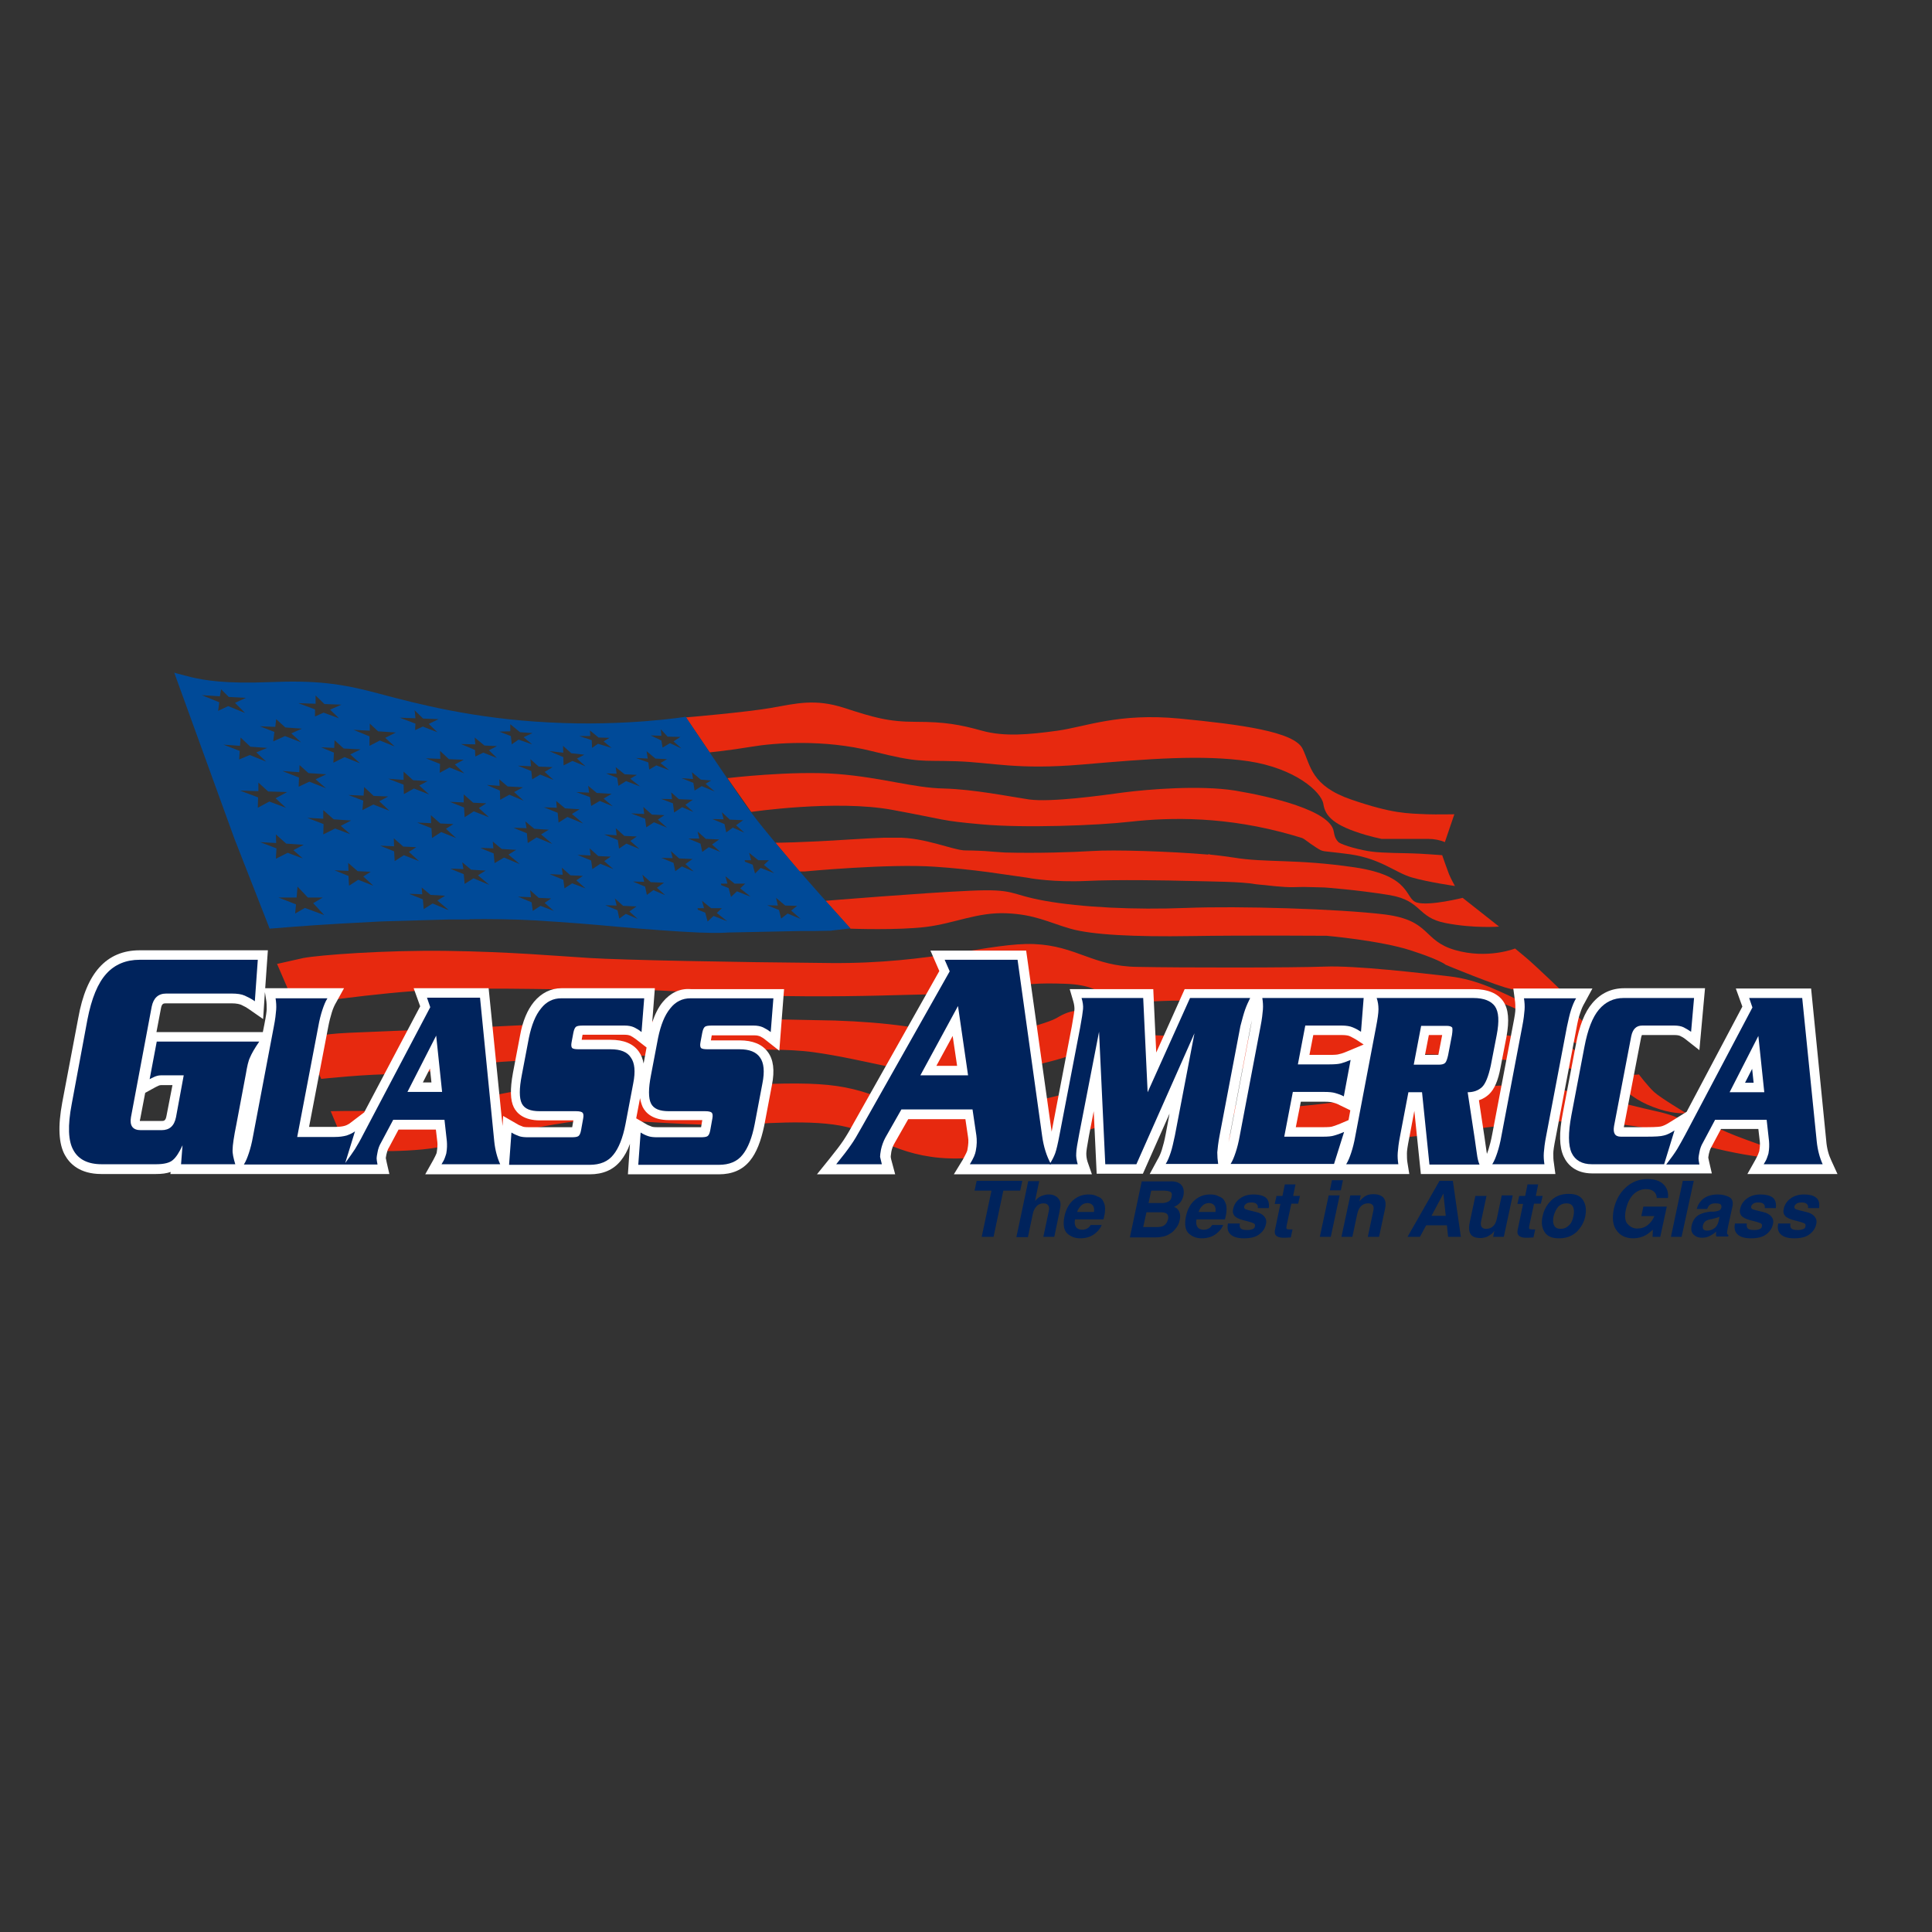 <?xml version="1.0" encoding="utf-8"?>
<!-- Generator: Adobe Illustrator 19.2.1, SVG Export Plug-In . SVG Version: 6.00 Build 0)  -->
<svg version="1.1" id="layer" xmlns="http://www.w3.org/2000/svg" xmlns:xlink="http://www.w3.org/1999/xlink" x="0px" y="0px"
	 viewBox="0 0 652 652" style="enable-background:new 0 0 652 652;" xml:space="preserve">
<rect x="0" y="0" width="652" height="652" fill="#333333" stroke="none"/>
<style type="text/css">
	.st0{fill:#E7290F;}
	.st1{fill:#004A98;}
	.st2{fill:#FFFFFF;}
	.st3{fill:#00235C;}
</style>
<g>
	<path class="st0" d="M589.5,384.7c-5.8-2.1-8.4-3.4-8.4-3.4s-7.1,0-9.5-1.1c-2.4-1.1-3.7-3.2-12.7-5.2c-9-1.9-33.1-8.8-46.5-8.8
		c-13.3,0-36.1,2.6-49.1,4.1c-12.9,1.5-44.7,7.3-54,0c-9.3-7.3-7.5-9-16.6-8c-9,1.1-22.4,4.3-30.5,6.2c-8.2,1.9-38.5,10.5-57.2,5.2
		c-18.1-7.7-23.7-9-55.5-7.5c-24.9,0-29.7-0.2-41.1-0.4c-11.4-0.2-25.4,0.6-38.5,3.2c-13.1,2.6-31.2,6.2-41.1,6
		c-9.9-0.2-17.2,0-17.2,0l5.4,12.9c0,0,11.6,1.3,25.6,0c14-1.3,48-11,62.6-10.1c14.6,0.9,36.3,2.4,46,1.7c9.7-0.6,29.3-2,38.7,2.2
		c9.5,4.2,20.2,11.3,41.1,8.7c20.9-2.6,51.2-15.7,66.5-15.5c15.3,0.2,32.9,1.9,20.9,6.7c-12,4.7-18.1,7.1,0.6,7.1
		c18.7,0,46-4,62.8-5.7c16.8-1.8,39.2-6.3,62.2-3.9c23,2.4,21.3,5.6,38.5,9.3c17.2,3.7,24.7,2.7,24.7,2.7S595.3,386.8,589.5,384.7"
		/>
	<path class="st0" d="M487.6,284.2l3.2-9.4c0,0-6.3,0.1-9,0c-7.1-0.3-11.8-0.2-25.6-4.9c-13.8-4.7-13.8-11.4-16.6-17.2
		c-2.8-5.8-20.9-8.2-41.5-10.2c-20.7-2-31.8,2.8-41.3,4.1c-9.5,1.3-17.8,2.1-25.4,0c-7.5-2.1-12.7-3-22.2-3
		c-9.5,0-14.4-1.5-24.3-4.7c-9.9-3.2-16.1-1.5-24.7,0c-8.6,1.5-28.7,3.2-28.7,3.2l8,11.8c0,0,6.3-0.6,14.1-1.9
		c7.7-1.3,24.3-2.6,40.7,1.5c16.3,4.1,16.1,3,28.4,3.4c12.3,0.4,20.4,3,42.6,1.1c22.2-1.9,40.4-3.4,56.1-1.1
		c15.7,2.4,24.5,10.3,25.2,14.4c0.6,4.1,3.4,7.3,14.4,10.5c1.7,0.5,3.4,0.9,5.2,1.3h15.7C484,283.1,486,283.5,487.6,284.2"/>
	<path class="st0" d="M558.3,368.6c-2.1-1.9-5.2-6-5.2-6s-11.6,1.5-18.1-5c-6.5-6.5-8.4-5.8-21.1-7.5c-12.7-1.7-38.1-4.5-54.9-2.8
		c-16.8,1.7-21.7,3.7-41.9,3c-20.2-0.6-32.1-1.1-32.1-1.1s-3,0-5-2.5c-0.2-0.3-0.4-0.5-0.6-0.8c0,0-0.5-0.9-1.3-1.7
		c0,0-0.1-0.1-0.1-0.1h0c-0.5-0.5-1.1-1-1.9-1.2c-0.5-0.2-0.9-0.3-1.4-0.4l0.1-0.1c-0.9-0.3-2-0.4-3.3-0.5c0,0-0.1,0-0.1,0h-0.1
		c-0.2,0-0.4,0-0.7,0l0,0l-1.1,0c0,0-2.7-0.8-5.8-0.8c-3.1,0-6,1.8-7.2,2.5c-1,0.6-3.9,1.6-4.9,1.9c-3.5,1.1-6.9,2.2-10.4,2.7
		c-8.4,1.1-22.2,0-35.9-1.9c-7.1-1-14.9-1.6-23.6-1.9l-20-0.4c-2.3,0-4.7,0-7.2,0c-7.4,0-15.5,0-24.6,0.2c-1,0.2-2,0.3-3,0.3h-10.8
		c-12.7,0.3-27.2,0.8-44.4,1.7c-37.6,1.9-54.6,2.1-60.2,2.8c-5.6,0.6-9.3,1.5-9.3,1.5l6.2,13.6c0,0,15.7-1.7,25.8-1.6
		c10.1,0.1,19.6-3.1,35.7-4.2c16.1-1.1,43.9-1.9,50.1-2.1c6.2-0.2,37.4-3.5,54.6-1.1c17.2,2.4,31,7.2,45,7.5
		c14,0.3,29.7-2.5,41.1-6.2c11.4-3.7,21.7-2.8,21.7-2.8s6.5,0.4,7.7,2.8c1.3,2.4,3.2,3.2,9.7,3.9c6.5,0.6,34,0.4,47.8-0.9
		s19.1-4.5,39.4-3.4c20.2,1.1,34.2,3.4,40.4,4.3c6.2,0.9,13.6,1.3,18.5,5.6c4.9,4.3,8,6.4,14,8.4c6,1.9,9,1.3,9,1.3
		S560.4,370.5,558.3,368.6"/>
	<path class="st0" d="M493.6,303c0,0-11.1,2.8-15.4,1.6c-4.3-1.2-1.4-9-21.1-11.9c-19.7-2.9-30.1-1.5-40.8-3.3c-2.1-0.3-4.8-0.7-8-1
		c0,0,0-0.1,0-0.1c-0.2,0-0.4,0-0.6,0c0,0,0,0,0,0.1c-12.9-1.1-31.9-1.7-39.2-1.2c-6.4,0.4-18.5,0.8-29.4,0.5
		c-2.6-0.2-4.8-0.3-6.8-0.5c0,0-3.6-0.2-6.3-0.2c-4.1,0.1-13.9-4.5-23.5-4.3c-1.4,0-4,0-4,0c-3.1,0.1-6.8,0.3-11.7,0.6
		c-16.8,1.1-25.1,1.1-25.1,1.1l8.1,9.7h1.7c0,0,28.3-2.7,44-1.6c6.2,0.4,12.5,1.1,17.9,1.8l13.3,1.9c0.7,0.1,1.1,0.2,1.1,0.2
		s8.1,1.4,18.7,0.9c10.6-0.5,27.6-0.2,34.9,0c7.3,0.2,17.5,0.2,22.4,1.1c0.7,0.1,1.8,0.2,3.1,0.3c0,0,6.4,0.8,9.5,0.7
		c2.3-0.1,4.6-0.1,6.8,0l3.8,0.1c0,0,11.2,0.8,22.1,2.6c10.9,1.9,9,7.5,18.7,9.4c9.7,1.9,18.1,1.2,18.1,1.2L493.6,303z"/>
	<path class="st0" d="M489,295c-0.6-1.5-2.3-6.4-2.3-6.4s-8.1-0.6-10-0.6c-1.9-0.1-10.2-0.1-13.7-0.6c-3.5-0.4-9.9-2.1-11.3-3.2
		c-0.4-0.4-0.7-0.8-1-1.4c-0.3-0.7-0.5-1.5-0.6-2.2c-1.1-7.1-21.3-11.8-33.3-13.8c-12-1.9-29.5-0.4-37.4,0.6
		c-8,1.1-24.7,3.4-32.1,2.4c-7.3-1.1-18.5-3.4-28.8-3.7c-10.3-0.2-20.7-3.7-35.9-4.9c-15.3-1.2-37.1,1.4-37.1,1.4l8,11.4
		c0,0,28.6-4.2,47.6-0.7c19,3.5,15.8,3.6,30.2,4.9c14.3,1.3,38.8,0.4,50.2-0.9c13.5-1.5,32.5-1.9,54.9,4.6c1,0.3,2,0.6,3,0.9
		c1,0.4,1.8,1.3,4.6,3.1c3,1.9,1.3,1,11.6,2.4c10.4,1.5,15.3,6.2,20.8,7.8c5.5,1.6,14.6,2.9,14.6,2.9S489.6,296.5,489,295"/>
	<path class="st0" d="M93.5,325.3l6,13.9c0,0,27.5-4.3,47.8-5.2c20.3-0.9,45.2,0.2,62.4,0c17.2-0.1,26.8,1.6,47.6,2
		c20.8,0.5,36.2,0.1,50.3-0.3c14.1-0.4,19.8,0.3,28.8-1.7c9-2.1,14.6-2.3,23.1-2c8.5,0.3,11.4,2.5,15.1,4.8
		c3.7,2.3,17.2,0.7,24.2,0.9c7,0.3,19.4,0,39.6,0c20.2,0,29.8,1.4,29.8,1.4s12.4-0.4,21.9,0c9.5,0.4,17.8-0.2,17.8-0.2
		s6.7,2.5,13.3,6.7c6.6,4.2,7.1,5.6,12.8,7.1c5.7,1.5,7.9,0,7.9,0l-9.2-9.5c0,0-6.6,0.9-16.6-3.9c-10-4.8-17.4-8.7-26.9-9.8
		c-9.5-1.1-31.7-3.7-42-3.3c-10.3,0.4-48.4,0.4-63.4,0.1c-15-0.2-20.5-7.1-34.8-7.7c-14.3-0.6-34.6,6.7-68.6,6.4
		c-34-0.3-69.9-1-81.4-1.7c-11.5-0.7-26.8-2.1-48.1-2.4c-21.2-0.3-43.1,1.4-48.5,2.4C97.1,324.5,93.5,325.3,93.5,325.3"/>
	<path class="st0" d="M278.6,304l8.4,9.4c0,0,16,0.6,25.6-0.6c9.6-1.2,17.2-5,27-4.6c9.7,0.4,14.3,3.1,21.6,5.2
		c7.3,2.1,21.7,2.8,40.7,2.5c19-0.3,45.8-0.1,45.8-0.1s18.1,1.6,28.3,4.9c10.2,3.3,11.9,4.9,11.9,4.9s17.5,7.3,22.2,8.2
		c4.6,0.9,18.8,2.4,18.8,2.4s-10.4-10.1-14-13.1l-3.6-3c0,0-9.3,3.7-20.3,0.5c-11-3.2-8-10-23.7-12c-15.7-1.9-49.3-2.9-66.9-2.2
		c-17.6,0.7-35.5-0.2-47.8-2.4c-12.3-2.2-9.6-4.1-25.2-3.4C311.4,301.3,278.6,304,278.6,304"/>
</g>
<g>
	<path class="st1" d="M281,314l6-0.7l-3.5-3.9l0,0c-8-8.8-25.8-28.9-32.7-38.9c-9-13-19.4-28.6-19.4-28.6s-20.5,3.3-46.1,1.9
		c-25.7-1.3-44.6-6.3-57.7-9.8c-13-3.5-21.5-4.4-36.6-3.8c-15.1,0.6-21.8-0.6-26.6-1.7c-4.8-1.2-5.6-1.5-5.6-1.5L79.1,283l11.9,30.4
		c2.7-0.2,11.6-1,23.9-1.7l13-0.7c0.9,0,1.8-0.1,2.8-0.1l20.8-0.6c2.3,0,4.7,0,7,0l0-0.1c6.1-0.1,14.9,0,21.8,0.4
		c11.6,0.7,18.8,1.3,27.5,2.1c8.7,0.8,20.7,1.7,27.9,2c7.2,0.3,9.8,0,9.8,0l24.5-0.5c3.7,0,7.2,0,10.1-0.1h0
		C280.3,314.1,280.6,314.1,281,314L281,314z M246.3,276.6l4.5,0.2l-2.4,1.7l2.8,2.5l-3.9-1.7l-2.2,1.6l-0.6-2.8l-4.1-1.7l3.8,0.1
		l-0.6-2.4L246.3,276.6z M177.3,277.2l3,2.5c2.6,0.2,4.9,0.3,4.9,0.3l-2.6,1.6l3.8,3.2c0,0-2.5-1-5.3-2.2l-3,1.9l-0.3-3.3
		c-2.3-0.9-4.2-1.7-4.4-1.8c-0.3-0.1,1.8,0,4.3,0.1L177.3,277.2z M183.6,272.5c-0.3-0.1,1.8,0,4.3,0.1l-0.2-2.3l3,2.5
		c2.6,0.2,4.9,0.3,4.9,0.3l-2.6,1.6l3.8,3.2c0,0-2.5-1-5.3-2.2l-3,1.9l-0.3-3.3C185.7,273.3,183.8,272.5,183.6,272.5 M194.5,267.3
		l4.3,0.2l-0.3-2.3l2.9,2.4l5,0.3l-2.7,1.6l3.1,2.6l-4.4-1.8l-2.9,1.7l-0.4-3L194.5,267.3z M208.1,281.9l-0.3-2.4l2.9,2.6l4.2,0.2
		l-2.2,1.5l3.1,2.7l-4.4-1.8l-2.5,1.7l-0.4-2.9l-4.6-1.9L208.1,281.9z M213,274.5l4.4,0.2l-0.3-2.4l2.9,2.6l4.2,0.2l-2.2,1.5
		l3.1,2.7l-4.4-1.8l-2.6,1.7l-0.4-2.9L213,274.5z M223.1,269.6l3.7,0.1l-0.3-2.3l2.6,2.3l4.7,0.2l-2.5,1.7l2.7,2.4l-3.8-1.6
		l-2.7,1.8l-0.4-3.1L223.1,269.6z M236,283l-0.6-2.4l2.8,2.5l4.5,0.2l-2.4,1.7l2.8,2.5l-3.9-1.6l-2.2,1.6l-0.6-2.8l-4.1-1.7L236,283
		z M233.9,262.9l-0.4-2.3l3,2.5l3.5,0.3l-1.9,1.1l3.1,2.6l-4.4-1.8l-2.4,1.5l-0.4-2.6l-4-1.6L233.9,262.9z M223,246.1l2.3,2.5
		l4.3,0.1l-2.3,1.5l2.7,2.4l-3.9-1.8l-2.5,1.5l-0.4-2.4l-3.6-1.7l3.6,0.1L223,246.1z M218.2,253.5l3,2.5l3.9,0.2l-2.2,1.3l2.9,2.4
		l-4.3-1.6l-2.4,1.4l-0.3-2.4l-4.2-1.5l4,0.2L218.2,253.5z M207.8,258.9l3,2.4l4.1,0.2l-2.2,1.3l3.3,2.6l-4.7-1.8l-2.6,1.6l-0.4-2.7
		l-3.8-1.5l3.6,0.1l-0.3-2.1V258.9z M199.2,248.5l-0.1-2l2.9,2.4l3.7,0.1l-2,1.2l2.7,2.2l-4.6-1.4l-2,1.4l-0.1-2.6l-4.2-1.4H199.2z
		 M190,251.7l2.8,2.5l4.4,0.5l-2.5,1.3l2.9,2.6l-4.4-1.8l-3,1.5l-0.1-2.8l-4.7-2l4.7,0.5L190,251.7z M186.5,258.9l-2.7,1.6l3,2.7
		l-4.5-1.8l-2.7,1.6l-0.3-2.8l-4.5-1.8l4.4,0.2l-0.2-2.4l2.8,2.5L186.5,258.9z M172.2,244.4l3.3,2.7l4.2,0.3l-3,1.4l2.9,2.4
		l-4.6-1.6l-2.3,1.6l-0.3-2.8l-3.9-1.5l3.7-0.1L172.2,244.4z M171.3,265.4l5.2,0.3l-3,1.6l3.2,2.9l-4.8-2l-3.1,1.7l-0.1-3.1
		l-4.4-1.9l4.3,0.3l-0.1-2.2L171.3,265.4z M156.5,268.1l3.2,2.8l4.4,0.2l-2.5,1.6l3.4,3.1l-5.1-2l-3.1,2l-0.2-3.3l-4.8-1.9l4.7,0.2
		L156.5,268.1z M160.2,248.9l3.3,2.7l4.2,0.2l-2.7,1.4l2.7,2.6l-4.6-1.8l-2.7,1.3l-0.1-2.2l-4.7-2l4.8,0.1L160.2,248.9z
		 M148.5,253.4l3,2.8l5,0.2l-3,1.6l3.2,3l-5-2l-3.3,1.8l0.1-3l-4.8-1.9l4.9,0.2L148.5,253.4z M136.2,260.4l3.2,2.9l4.9,0.3l-2.8,1.5
		l3.3,3l-5.1-2l-3.4,1.9l-0.1-3.2l-5.2-2l5.2,0.4L136.2,260.4z M139.8,239.6l3,2.9l5.2,0.2l-3.3,1.6l2.9,2.8l-4.9-1.9l-2.6,1.2
		c0,0,0-1,0.1-2.2l-5.3-2l5.3,0.2C140.1,241,140,239.7,139.8,239.6 M124.8,246.6v-2.4l2.8,2.6l6,0.4L130,249l3.2,2.9l-5-2l-3.5,1.8
		v-3.2l-5.4-2.2L124.8,246.6z M121.7,252.9l-3.5,1.7l3.3,3l-5.2-2.1l-3.8,1.9l0.2-3.4l-4.3-1.8l4.4,0.2l0.1-2.6l3.1,2.8L121.7,252.9
		z M110,266l-5.6-2.2l-3.6,1.7l0.1-3.1l-5.6-2.2l5.7,0.4l0.1-2.4l3,2.7l6,0.4l-3.6,1.7L110,266z M106.5,237.5l0-2.8l3,2.9l5.7,0.2
		l-3.8,1.7l3,2.9l-5.2-1.9l-2.9,1.3l0-2.4l-5.6-2.1L106.5,237.5z M92.9,245.3l0.3-2.6l3.1,2.8l5.6,0.4l-3.6,1.6l3.3,3l-5.4-2.1
		l-4,1.8l0.4-3.2l-4.9-1.9L92.9,245.3z M68.1,234.6l6.1,0.4l0.4-2.4l2.6,2.6l5.8,0.3l-3.7,1.7l3.4,3.4l-5.7-2.3l-3.4,1.6L74,237
		L68.1,234.6z M75.4,251.3l5.6,0.4l0.2-2.8l3.3,3.1l5.7,0.4l-3.7,1.5l3.3,3.1l-5.5-2.2l-3.6,1.5l0.2-2.9L75.4,251.3z M81,266.8
		l6.2,0.2l0-2.9l3.3,3l6.4,0.2l-3.9,2.1l3.5,3.2l-5.6-2.1l-3.9,2.1l0.1-3.5L81,266.8z M93.3,286.3l-5.5-2.1l5.4,0.3l-0.1-2.9
		l3.5,3.1l5.9,0.4l-3.5,1.8l3.2,2.8l-5.1-1.9l-4,2L93.3,286.3z M102.9,306.4l-3.3,1.9l0.3-3.1l-5.9-2.3h6.1l0.3-3.7l3.5,3.7h5
		l-3.2,1.9l3.7,4L102.9,306.4z M109.2,278.1l-5.5-2.1l5.4,0.3l0-2.9l3.5,3.1l5.9,0.4l-3.5,1.8l3.2,2.8l-5.1-1.9l-4,2L109.2,278.1z
		 M120.9,296.9l-3.1,2l-0.2-3.3l-4.7-1.9l4.7,0.2l-0.1-2.7l3.2,2.8l4.4,0.2l-2.5,1.6l3.4,3.1L120.9,296.9z M126,271.5l-3.7,1.9
		l0.3-3.2l-5-1.9l5.1,0.2l0.2-2.9l3.2,3l4.9,0.2l-3,1.6l3.4,3.2L126,271.5z M133.2,290.6l-0.2-3.3l-4.7-1.9l4.7,0.2l-0.1-2.7
		l3.2,2.8l4.4,0.2l-2.5,1.6l3.4,3.1l-5.1-2L133.2,290.6z M146,304.9l-3,1.9l-0.3-3.3c-2.3-0.9-4.2-1.7-4.5-1.8
		c-0.3-0.1,1.8,0,4.3,0.1l-0.2-2.3l3,2.5c2.6,0.1,4.9,0.3,4.9,0.3l-2.6,1.6l3.8,3.2C151.4,307.2,148.9,306.1,146,304.9 M148.9,280.8
		l-3.1,2l-0.2-3.3l-4.8-1.9l4.7,0.2l-0.1-2.7l3.2,2.8l4.4,0.2l-2.5,1.6l3.4,3.1L148.9,280.8z M159.8,296.4l-3,1.9l-0.3-3.3
		c-2.3-0.9-4.2-1.7-4.4-1.8c-0.3-0.1,1.8,0,4.3,0.1L156,291l3,2.5c2.6,0.2,4.9,0.3,4.9,0.3l-2.6,1.6l3.8,3.2
		C165.1,298.6,162.6,297.6,159.8,296.4 M166.9,291.3l-0.3-3.3c-2.3-0.9-4.2-1.7-4.4-1.8c-0.3-0.1,1.8,0,4.3,0.1l-0.2-2.3l3,2.5
		c2.6,0.2,4.9,0.3,4.9,0.3l-2.6,1.6l3.8,3.2c0,0-2.5-1-5.3-2.2L166.9,291.3z M182.4,305.7l-2.6,1.7l-0.4-2.9l-4.6-1.9l4.4,0.2
		l-0.3-2.4l2.9,2.6l4.2,0.2l-2.2,1.5l3.1,2.7L182.4,305.7z M193.1,298.1l-2.6,1.7l-0.4-2.9l-4.6-1.9l4.4,0.2l-0.3-2.4l2.9,2.6
		l4.2,0.2l-2.2,1.5l3.1,2.7L193.1,298.1z M199.9,293.3l-0.4-2.9l-4.6-1.9l4.4,0.2l-0.3-2.4l2.9,2.6l4.2,0.2l-2.2,1.5l3.1,2.7
		l-4.4-1.8L199.9,293.3z M211.2,308.4L209,310l-0.6-2.8l-4.1-1.7l3.8,0.1l-0.6-2.4l2.8,2.5l4.5,0.2l-2.4,1.7l2.8,2.5L211.2,308.4z
		 M220.5,300.4l-2.2,1.6l-0.6-2.8l-4.1-1.7l3.8,0.1l-0.6-2.4l2.8,2.5l4.5,0.2l-2.4,1.7l2.8,2.5L220.5,300.4z M223.4,300.4
		L223.4,300.4L223.4,300.4L223.4,300.4z M230.1,292.4l-2.2,1.6l-0.6-2.8l-4.1-1.7l3.8,0.1l-0.6-2.4l2.8,2.5l4.5,0.2l-2.4,1.7
		l2.8,2.5L230.1,292.4z M240.8,309.1l-2,1.9l-0.8-3l-2.5-1l-0.1-0.5l2.2,0l-0.7-2.5l3.1,2.5l3.6,0l-1.7,1.6l3.5,2.8L240.8,309.1z
		 M248.7,300.8l-2,1.9l-0.8-3l-2.5-1l-0.1-0.5l2.2,0l-0.7-2.5l3.1,2.5l3.6,0l-1.7,1.6l3.5,2.8L248.7,300.8z M254.8,294.8l-0.8-3
		l-2.6-1l-0.1-0.5l2.2,0l-0.7-2.5l3.1,2.5l3.6,0l-1.7,1.6l3.5,2.8l-4.6-1.8L254.8,294.8z M265.8,308.3l-2.2,1.7l-0.7-2.9l-4-1.6
		l3.6,0.1l-0.6-2.6l3.1,2.6l4,0.1l-2,1.6l3.2,2.8L265.8,308.3z"/>
	<path class="st2" d="M223.7,338.1c-1.5,1.8-2.7,4.2-3.6,7l0.9-11.6h-31.5c-3.6,0-6.8,1.6-9.3,4.6c-2.2,2.7-3.8,6.4-4.7,11.4
		l-2.4,12.6c-1,5.5-0.9,9.2,0.3,11.6c1,2,3.4,4.4,8.8,4.4h11.3l-0.4,2.3c-0.1,0-14.8,0-14.8,0c-1.1,0-1.8-0.1-2.1-0.3
		c-0.6-0.2-1.3-0.5-1.9-0.9l-4.5-2.6l-0.2,3.4l-4.7-46.5h-25.3l2.2,6.1l-18.9,35.8l-5,3.8c-0.5,0.3-1,0.6-1.8,0.8
		c-0.8,0.2-1.8,0.3-3.1,0.3h-8.7l6.4-33.4c0.4-2.2,0.9-4,1.3-5.3c0.4-1.3,0.9-2.4,1.5-3.4l2.6-4.7H89.5l0.9-12.8H47.1
		c-5.5,0-10.1,1.9-13.6,5.8c-3.3,3.7-5.7,9.2-7.1,17.1L21,372.1c-1.5,8.1-1.2,13.9,0.9,17.7c1.6,2.9,5,6.4,12.3,6.4h18.4
		c2,0,3.6-0.2,5-0.7l-0.1,0.7h19.3h7h47.6l-0.9-3.9c-0.2-1.1-0.3-1.4-0.3-1.4c0,0,0-0.4,0.2-1.3c0.2-0.8,0.4-1.7,0.9-2.4l3.2-6h12.6
		l0.5,4.3c0.1,0.9,0,2-0.2,3.3c0,0.2-0.1,0.5-0.3,0.9c-0.1,0.3-0.4,0.8-0.9,1.8l-2.7,4.8h24.9h5.4h25.2c4.5,0,8-1.5,10.5-4.6
		c1.2-1.5,2.3-3.4,3.1-5.7l-0.7,10.3h30.7c4.5,0,8-1.5,10.5-4.6c2.2-2.7,3.7-6.6,4.8-11.8l2.6-13.7c1-5,0.5-8.7-1.4-11.2
		c-1.9-2.6-5.1-3.9-9.5-3.9h-9.7l0.3-1.7c0.1,0,0.2,0,0.3,0h14c1.1,0,1.6,0.2,1.9,0.3c0.6,0.3,1.2,0.6,1.9,1.2l4.7,3.7l1.6-20.8
		h-31.5C229.4,333.5,226.2,335.1,223.7,338.1 M56.2,376.5c-0.3,1.8-0.9,1.8-1.8,1.8h-7c-0.1,0-0.1,0-0.2,0c0-0.2,0-0.4,0.1-0.6
		l1.7-8.9l3.1-1.7c0.3-0.2,0.8-0.4,1.4-0.7c0.2-0.1,0.5-0.2,0.8-0.2h3.9L56.2,376.5z M89.2,345.8l-0.5,2.5H52.8l1.5-7.9
		c0.3-1.8,0.9-1.8,1.8-1.8h22.1c1.7,0,2.7,0.3,3.2,0.5c0.9,0.4,1.8,0.9,2.8,1.6l4.6,3.2l0.6-9.1l0.4,2.5c0.2,1.1,0.2,2.3,0.2,3.3
		C90,341.2,89.8,342.8,89.2,345.8 M142.7,365.3l2.4-4.7l0.5,4.7H142.7z M206,350.9h-9.7l0.3-1.7c0.1,0,0.2,0,0.2,0h14
		c1.1,0,1.6,0.2,1.9,0.3c0.6,0.3,1.2,0.7,1.9,1.2l3.6,2.8l-1,5.4c-0.3-1.6-0.8-2.9-1.6-4C213.7,352.2,210.5,350.9,206,350.9
		 M236.6,380.4c-0.1,0-14.8,0-14.8,0c-1.1,0-1.8-0.1-2.1-0.3c-0.6-0.2-1.3-0.5-1.9-0.9l-3.1-1.8l1.3-6.8c0.2,1.1,0.5,2.1,0.9,3
		c1,2,3.4,4.4,8.8,4.4H237L236.6,380.4z"/>
	<path class="st2" d="M532,347.1c0.4-2.2,0.8-4,1.3-5.3c0.4-1.3,0.9-2.4,1.5-3.4l2.6-4.8h-26.7l0.5,3.7c0.2,1.2,0.2,2.3,0.2,3.3
		c0,0.8-0.2,2.3-0.8,5.3l-7,36.8c-0.4,2.2-0.9,4-1.3,5.3c-0.2,0.5-0.3,0.9-0.5,1.4c0-0.2-0.1-0.4-0.1-0.6c-0.2-1.6-0.5-3.2-0.7-4.9
		l-1.9-12.6c1.3-0.4,2.4-1.1,3.4-2c1.8-1.7,3.1-4.6,3.9-9.1l2-10.3c1-5.5,0.7-9.4-1.1-12c-1.9-2.7-5.3-4.1-9.9-4.1h-33.4h-3.6h-32.9
		h-5h-22.7l-9.6,21.4l-1-21.4h-28.2l1.2,4.1c0.3,1,0.4,1.9,0.4,2.6c0,0.5-0.2,2-0.9,5.9l-6.8,35.5l-8.6-61.1h-32.3l3,6.9l-28.9,51.3
		c-1.3,2.4-2.5,4.4-3.5,5.9c-1,1.5-2.6,3.6-4.7,6.2l-4.2,5.2h26.4l-1.1-4.1c-0.4-1.4-0.4-1.8-0.4-1.8c0,0,0-0.4,0.2-1.7
		c0.2-1.1,0.6-2.1,1.2-3.1l4.5-7.9h19.3l0.9,6.1c0.2,1.1,0.1,2.5-0.2,4.1c0,0.2-0.1,0.6-0.4,1.2c-0.2,0.5-0.7,1.3-1.2,2.3l-3,4.9
		h38.5v0h8.1L367,392c-0.3-1-0.4-1.9-0.4-2.7c0-0.7,0.2-2.2,0.9-6l1.6-8.3l1,21.1h15.6l9-20.3l-1.3,6.9c-0.4,2.2-0.9,4-1.3,5.3
		c-0.4,1.3-0.9,2.4-1.5,3.4l-2.6,4.8h21.7h5.2h33.9h3.7h23.1l-0.6-3.7c-0.2-1.1-0.2-2.2-0.2-3.3c0-0.8,0.2-2.3,0.8-5.3l1.7-9
		l2.2,21.3h18.6h6.1h20.7l-0.5-3.7c-0.2-1.1-0.2-2.2-0.2-3.3c0-0.8,0.2-2.3,0.8-5.3L532,347.1z M316,359.7l5.5-10.1l1.5,10.1H316z
		 M422.2,345.9l-7,36.8c-0.2,1-0.4,2-0.6,2.8c0.1-0.5,0.2-1,0.3-1.6l7-36.8c0.2-1,0.4-2,0.6-2.8
		C422.4,344.8,422.3,345.3,422.2,345.9 M455.1,378l-2.8,1.2c-1.5,0.6-2.3,0.9-2.8,1c-0.3,0.1-1.2,0.2-3,0.2h-9.2l1.7-8.6h8.1
		c1.2,0,2.1,0.1,2.8,0.3c0.8,0.2,1.6,0.5,2.3,0.9l3.5,1.7L455.1,378z M454.7,354.8c-1.6,0.7-2.5,0.9-3,1c-0.3,0.1-1.2,0.2-2.9,0.2
		h-6.9l1.3-6.7h9.7c1.4,0,2.1,0.2,2.4,0.3c0.8,0.3,1.5,0.8,2.3,1.2l2.6,1.7L454.7,354.8z M485.5,355.5c0,0.2-0.1,0.4-0.1,0.5h-4.5
		l1.3-6.7h4.5L485.5,355.5z"/>
	<path class="st2" d="M593.3,389.6c-0.1,0.3-0.4,0.8-0.9,1.8l-2.7,4.8h30.4l-2.1-4.6c-0.9-1.9-1.5-4.1-1.7-6.7l-5.1-51.3h-25.4
		l2.2,6.1l-18.8,35.5l-5.8,3.6c-1.4,0.9-2.3,1.2-2.7,1.3c-0.3,0.1-1.4,0.3-5.1,0.3h-7.6l5.8-30.1c0.1-0.6,0.3-0.9,0.3-1
		c0,0,0.1,0,0.2,0h10.8c1.1,0,1.7,0.2,1.9,0.3c0.6,0.3,1.2,0.6,1.8,1.1l4.7,3.7l1.9-20.9h-27.3c-4.3,0-7.9,1.7-10.7,5
		c-2.6,3-4.4,7.6-5.6,14.1l-4.4,23.1c-1.3,6.6-1.2,11.4,0.3,14.6c1.2,2.6,3.9,5.7,9.7,5.7h18.7h8h13.6l-0.9-3.9
		c-0.2-1-0.3-1.4-0.3-1.4c0,0,0-0.3,0.2-1.3c0.2-0.8,0.4-1.6,0.9-2.4l3.2-6h12.6l0.5,4.3c0.1,0.9,0,2-0.2,3.2
		C593.6,388.8,593.5,389.1,593.3,389.6"/>
</g>
<g>
	<polygon class="st3" points="591.8,365.4 591.3,360.7 588.9,365.4 	"/>
	<path class="st3" d="M84.4,356.8c0.5-1.2,1.5-3,3.1-5.3H52.9l-2.4,12.7c0.4-0.2,0.9-0.5,1.6-0.8c0.7-0.3,1.4-0.5,2.2-0.5H62
		l-2.6,14.1c-0.6,3-2.2,4.4-4.9,4.4h-7c-2.7,0-3.8-1.5-3.3-4.4l7-37.3c0.6-2.9,2.2-4.4,4.9-4.4h22.1c1.8,0,3.3,0.2,4.4,0.7
		c1.1,0.5,2.3,1.1,3.4,1.9l1-14H47.1c-4.6,0-8.4,1.6-11.2,4.7c-2.9,3.2-5,8.3-6.4,15.5l-5.3,28.5c-1.4,7.3-1.2,12.5,0.6,15.6
		c1.7,3.1,4.9,4.7,9.5,4.7h18.4c2.7,0,4.6-0.5,5.6-1.4c1.1-0.9,2.2-2.6,3.3-5l-0.5,6.4h18.3c-0.6-2-1-3.7-0.9-5
		c0-1.3,0.4-4.2,1.3-8.6l3.2-17C83.4,359.9,83.8,358,84.4,356.8"/>
	<path class="st3" d="M150.1,390.8c-0.2,0.6-0.6,1.3-1.1,2.1h19.8c-1-2.2-1.7-4.8-2-7.7l-4.8-48.5h-17.9l1.1,3.2l-22.6,42.9
		c-1,2-2,3.7-2.8,5c-0.8,1.2-1.9,2.8-3.3,4.7l3.3-10.7c-0.8,0.6-1.7,1-2.8,1.4c-1.1,0.3-2.4,0.5-4.1,0.5h-12.6l7.1-37.2
		c0.4-2.3,0.9-4.2,1.4-5.7c0.5-1.5,1-2.8,1.7-3.9H93c0.2,1.3,0.3,2.6,0.2,3.9c-0.1,1.3-0.3,3.2-0.8,5.7l-7,36.9
		c-0.4,2.3-0.9,4.2-1.4,5.7c-0.5,1.5-1,2.8-1.7,3.9h33.9h0.2h11c-0.2-1-0.3-1.7-0.3-2.1c0-0.4,0.1-1,0.3-2c0.2-1.2,0.6-2.3,1.2-3.3
		l4.1-7.7H150l0.8,7.2c0.1,1.2,0.1,2.6-0.2,4.2C150.5,389.7,150.3,390.2,150.1,390.8 M137.5,368.5l9.7-19l2,19H137.5z"/>
	<path class="st3" d="M206.1,354.1h-10.7c-1.2,0-1.9-0.1-2.3-0.4c-0.3-0.3-0.4-1-0.2-2l0.6-3.2c0.2-1,0.5-1.7,0.9-2
		c0.4-0.3,1.2-0.4,2.4-0.4h14c1.3,0,2.3,0.2,3.2,0.6c0.8,0.4,1.7,0.9,2.5,1.6l0.9-11.4h-28c-2.7,0-5,1.1-6.8,3.4
		c-1.9,2.3-3.2,5.6-4.1,9.9l-2.4,12.6c-0.9,4.6-0.9,7.8,0,9.6c0.9,1.8,2.9,2.6,6,2.6h12.3c1.2,0,1.9,0.2,2.2,0.5
		c0.3,0.3,0.4,1,0.2,2l-0.7,3.9c-0.2,1.1-0.5,1.7-0.9,2c-0.4,0.3-1.2,0.4-2.4,0.4h-14.6c-1.2,0-2.3-0.1-3.1-0.4
		c-0.8-0.3-1.7-0.7-2.5-1.2l-0.8,10.9h27.2c3.5,0,6.2-1.1,8-3.4c1.8-2.2,3.2-5.7,4.1-10.4l2.6-13.7c0.8-4,0.5-6.9-0.8-8.7
		C211.7,355,209.4,354.1,206.1,354.1"/>
	<path class="st3" d="M249.6,354.1h-10.7c-1.2,0-1.9-0.1-2.3-0.4c-0.3-0.3-0.4-1-0.2-2l0.6-3.2c0.2-1,0.5-1.7,0.9-2
		c0.4-0.3,1.2-0.4,2.4-0.4h14c1.3,0,2.3,0.2,3.2,0.6c0.8,0.4,1.7,0.9,2.6,1.6l0.9-11.4h-28c-2.7,0-5,1.1-6.8,3.4
		c-1.9,2.3-3.2,5.6-4.1,9.9l-2.4,12.6c-0.9,4.6-0.9,7.8,0,9.6c0.9,1.8,2.9,2.6,6,2.6h12.3c1.2,0,1.9,0.2,2.2,0.5
		c0.3,0.3,0.4,1,0.2,2l-0.7,3.9c-0.2,1.1-0.5,1.7-0.9,2c-0.4,0.3-1.2,0.4-2.4,0.4h-14.6c-1.2,0-2.3-0.1-3.1-0.4
		c-0.9-0.3-1.7-0.7-2.5-1.2l-0.8,10.9h27.2c3.5,0,6.2-1.1,8-3.4c1.8-2.2,3.2-5.7,4.1-10.4l2.6-13.7c0.8-4,0.5-6.9-0.8-8.7
		C255.2,355,252.9,354.1,249.6,354.1"/>
	<path class="st3" d="M328.7,390.3c-0.3,0.7-0.8,1.6-1.4,2.6h27.4c-1.5-2.7-2.5-5.9-3-9.5l-8.3-59.5h-24.6l1.7,3.9l-29.7,52.6
		c-1.4,2.5-2.6,4.6-3.7,6.1c-1.1,1.6-2.7,3.7-4.9,6.4h15.4c-0.3-1.2-0.5-2.1-0.6-2.5c0-0.5,0.1-1.3,0.3-2.4c0.3-1.4,0.8-2.8,1.5-4.1
		l5.4-9.5h24l1.3,8.8c0.2,1.5,0.2,3.2-0.2,5.2C329.2,389,329,389.6,328.7,390.3 M310.6,362.9l12.7-23.4l3.4,23.4H310.6z"/>
	<path class="st3" d="M420.2,340.7c0.5-1.4,1.1-2.7,1.7-3.9h-20.3l-14.3,31.8l-1.5-31.8h-20.8c0.4,1.3,0.6,2.6,0.5,3.7
		c-0.1,1.1-0.4,3.2-1,6.4l-6.9,35.9c-0.6,3.2-1.1,5.3-1.5,6.4c-0.4,1.1-1,2.3-1.9,3.7h9.5c-0.4-1.4-0.6-2.6-0.5-3.7
		c0-1.1,0.4-3.3,1-6.5l6.7-34.5l2.1,44.7h10.5l19.6-44.2l-6.6,34.5c-0.5,2.3-0.9,4.2-1.4,5.7c-0.5,1.5-1,2.8-1.7,3.9h17.7
		c-0.2-1.3-0.3-2.6-0.3-3.9c0.1-1.2,0.3-3.2,0.8-5.8l7-36.8C419.2,344,419.7,342.1,420.2,340.7"/>
	<path class="st3" d="M446.5,383.6h-13.1l2.9-15.1H447c1.5,0,2.7,0.1,3.7,0.4c1,0.3,1.9,0.6,2.8,1.1l2.3-12.3
		c-1.4,0.6-2.6,1-3.4,1.2c-0.8,0.2-2.1,0.3-3.7,0.3H438l2.5-13.1h12.3c1.5,0,2.8,0.2,3.7,0.6c1,0.4,1.9,0.9,2.8,1.5l0.9-11.4H426
		c0.2,1.3,0.3,2.6,0.2,3.9c-0.1,1.2-0.3,3.2-0.8,5.7l-7,36.8c-0.4,2.3-0.9,4.2-1.4,5.7c-0.5,1.5-1,2.8-1.7,3.9h34.9l3.4-10.8
		c-1.4,0.6-2.5,1-3.3,1.2C449.4,383.5,448.1,383.6,446.5,383.6"/>
	<path class="st3" d="M504.5,339.6c-1.3-1.8-3.7-2.8-7.3-2.8h-32.6c0.4,1.2,0.6,2.4,0.6,3.8c0,1.3-0.3,3.3-0.8,5.9l-7,36.8
		c-0.4,2.3-0.9,4.2-1.4,5.7c-0.5,1.5-1,2.8-1.7,3.9h17.6c-0.2-1.3-0.3-2.6-0.2-3.9c0.1-1.3,0.3-3.2,0.8-5.7l2.8-14.7h4.6l2.5,24.4
		h16.9c-0.4-0.9-0.7-2.1-0.9-3.7c-0.2-1.6-0.5-3.2-0.7-4.9l-2.4-15.8c2,0,3.6-0.6,4.8-1.7c1.2-1.1,2.2-3.6,3-7.3l2-10.3
		C506,344.6,505.8,341.5,504.5,339.6 M490,349.3l-1.3,6.8c-0.3,1.3-0.6,2.2-1,2.6c-0.4,0.4-1.1,0.6-2.1,0.6h-8.5l2.5-13.1h8.6
		c1,0,1.6,0.2,1.9,0.6C490.2,347.2,490.2,348,490,349.3"/>
	<path class="st3" d="M530.2,340.8c0.5-1.5,1-2.8,1.7-3.9h-17.6c0.2,1.3,0.3,2.6,0.2,3.9c-0.1,1.3-0.3,3.2-0.8,5.7l-7,36.8
		c-0.4,2.3-0.9,4.2-1.4,5.7c-0.5,1.5-1,2.8-1.7,3.9h17.6c-0.2-1.3-0.3-2.6-0.2-3.9c0.1-1.3,0.3-3.2,0.8-5.7l7-36.8
		C529.3,344.2,529.7,342.3,530.2,340.8"/>
	<path class="st3" d="M561.5,383.2c-1,0.3-3,0.4-5.9,0.4H547c-2,0-2.7-1.2-2.3-3.6l5.8-30.3c0.5-2.4,1.7-3.6,3.7-3.6h10.8
		c1.3,0,2.4,0.2,3.2,0.6c0.8,0.4,1.6,0.9,2.5,1.5l1-11.4h-23.8c-3.3,0-6.1,1.3-8.3,3.9c-2.2,2.6-3.8,6.8-4.9,12.6l-4.4,23.1
		c-1.1,5.9-1.1,10.1,0.1,12.7c1.2,2.5,3.5,3.8,6.8,3.8h24.4l3.5-11.4C563.7,382.4,562.5,383,561.5,383.2"/>
	<path class="st3" d="M596.3,390.8c-0.2,0.6-0.6,1.3-1.1,2.1h19.9c-1-2.2-1.7-4.8-2-7.7l-4.9-48.4h-17.9l1.1,3.2l-22.6,42.8
		c-1.1,2-2,3.7-2.8,5s-2,3-3.7,5.2h11.2c-0.2-1-0.3-1.7-0.3-2.1c0-0.4,0.1-1,0.3-2c0.2-1.2,0.6-2.3,1.2-3.3l4.1-7.7h17.4l0.8,7.2
		c0.1,1.2,0.1,2.6-0.2,4.2C596.7,389.7,596.5,390.2,596.3,390.8 M583.7,368.6l9.7-19l2,19H583.7z"/>
	<polygon class="st3" points="345,398.5 344.3,401.8 338.6,401.8 335.3,417.4 331.3,417.4 334.6,401.8 328.9,401.8 329.6,398.5 	"/>
	<path class="st3" d="M357.5,404.9c0.3,0.5,0.4,1.1,0.4,1.6c0,0.6-0.2,1.5-0.4,2.7l-1.7,8.2h-3.7l1.8-8.5c0.2-0.8,0.2-1.4,0-1.8
		c-0.2-0.6-0.8-1-1.7-1c-1,0-1.8,0.3-2.4,1c-0.6,0.6-1.1,1.6-1.3,2.8l-1.6,7.6H343l4-18.9h3.7l-1.4,6.7c0.7-0.8,1.4-1.4,2.2-1.7
		c0.8-0.3,1.5-0.5,2.3-0.5c0.9,0,1.6,0.1,2.3,0.5C356.6,403.8,357.1,404.3,357.5,404.9"/>
	<path class="st3" d="M372.5,405.8c0.4,0.8,0.5,1.8,0.4,2.9c0,0.6-0.2,1.6-0.5,2.8h-9.6c-0.3,1.4,0,2.4,0.7,3c0.4,0.3,1,0.5,1.7,0.5
		c0.8,0,1.4-0.2,2-0.6c0.3-0.2,0.6-0.6,0.9-1h3.7c-0.3,0.8-0.9,1.7-1.8,2.5c-1.5,1.4-3.3,2-5.5,2c-1.8,0-3.2-0.6-4.4-1.7
		c-1.1-1.1-1.4-3-0.9-5.6c0.5-2.4,1.5-4.3,3-5.6c1.5-1.3,3.2-1.9,5.2-1.9c1.2,0,2.2,0.2,3,0.7C371.5,404.1,372.1,404.8,372.5,405.8
		 M363.5,409h5.7c0.1-1,0-1.7-0.4-2.2c-0.4-0.5-1-0.8-1.8-0.8c-0.8,0-1.6,0.3-2.1,0.8C364.3,407.4,363.8,408.1,363.5,409"/>
	<path class="st3" d="M399.1,400.5c0.4,0.8,0.5,1.8,0.3,2.9c-0.3,1.2-0.7,2.1-1.5,2.8c-0.4,0.4-1,0.8-1.7,1.1
		c0.9,0.3,1.5,0.9,1.8,1.7c0.3,0.8,0.4,1.7,0.1,2.8c-0.2,1.1-0.7,2.1-1.5,3c-0.5,0.6-1,1.1-1.7,1.5c-0.7,0.5-1.5,0.8-2.3,1
		c-0.9,0.2-1.8,0.3-2.7,0.3h-8.6l4-18.9h9.2C396.9,398.5,398.4,399.2,399.1,400.5 M386.9,409.1l-1.1,5h4.6c0.8,0,1.5-0.1,2-0.3
		c0.9-0.4,1.5-1.2,1.8-2.4c0.2-1-0.1-1.7-0.8-2c-0.4-0.2-1-0.3-1.9-0.3H386.9z M388.5,401.8l-0.9,4.2h4.6c0.8,0,1.5-0.2,2.1-0.5
		c0.6-0.3,1-0.9,1.1-1.7c0.2-0.9,0-1.5-0.7-1.7c-0.6-0.2-1.3-0.3-2.2-0.3H388.5z"/>
	<path class="st3" d="M413.5,405.8c0.4,0.8,0.5,1.8,0.4,2.9c0,0.6-0.2,1.6-0.5,2.8h-9.6c-0.3,1.4,0,2.4,0.7,3c0.4,0.3,1,0.5,1.7,0.5
		c0.8,0,1.4-0.2,2-0.6c0.3-0.2,0.6-0.6,0.9-1h3.7c-0.3,0.8-0.9,1.7-1.8,2.5c-1.5,1.4-3.3,2-5.5,2c-1.8,0-3.2-0.6-4.4-1.7
		c-1.1-1.1-1.4-3-0.9-5.6c0.5-2.4,1.5-4.3,3-5.6c1.5-1.3,3.2-1.9,5.2-1.9c1.2,0,2.2,0.2,3,0.7C412.4,404.1,413.1,404.8,413.5,405.8
		 M404.5,409h5.7c0.1-1,0-1.7-0.4-2.2c-0.4-0.5-1-0.8-1.8-0.8c-0.8,0-1.6,0.3-2.1,0.8C405.2,407.4,404.8,408.1,404.5,409"/>
	<path class="st3" d="M418.4,413c-0.1,0.7,0,1.1,0.2,1.4c0.3,0.5,1.1,0.7,2.3,0.7c0.7,0,1.3-0.1,1.8-0.3c0.5-0.2,0.8-0.5,0.8-1
		c0.1-0.4,0-0.7-0.3-0.9c-0.3-0.2-1.5-0.6-3.6-1.1c-1.5-0.4-2.5-0.9-3-1.5c-0.5-0.6-0.7-1.4-0.4-2.5c0.3-1.3,1-2.4,2.2-3.3
		c1.2-0.9,2.7-1.4,4.6-1.4c1.7,0,3.1,0.3,4.1,1c0.9,0.7,1.3,1.9,1.1,3.6h-3.7c0-0.5,0-0.8-0.2-1.1c-0.3-0.5-0.9-0.8-1.9-0.8
		c-0.8,0-1.4,0.1-1.8,0.4c-0.4,0.3-0.6,0.5-0.7,0.9c-0.1,0.4,0,0.7,0.3,0.9c0.3,0.2,1.5,0.5,3.6,1c1.4,0.3,2.4,0.9,2.9,1.6
		c0.6,0.7,0.8,1.6,0.5,2.6c-0.3,1.4-1.1,2.5-2.3,3.4c-1.2,0.9-2.9,1.3-5.1,1.3c-2.2,0-3.7-0.5-4.6-1.4c-0.9-0.9-1.1-2.1-0.8-3.6
		H418.4z"/>
	<path class="st3" d="M430.2,406.2l0.6-2.6h2l0.8-3.9h3.6l-0.8,3.9h2.3l-0.6,2.6h-2.3l-1.6,7.4c-0.1,0.6-0.1,0.9,0,1.1
		c0.1,0.1,0.5,0.2,1.3,0.2c0.1,0,0.2,0,0.3,0c0.1,0,0.3,0,0.4,0l-0.6,2.7l-1.7,0.1c-1.7,0.1-2.9-0.2-3.4-0.9
		c-0.3-0.4-0.4-1.1-0.2-1.9l1.8-8.6H430.2z"/>
	<path class="st3" d="M448.4,403.4h3.7l-3,14h-3.7L448.4,403.4z M452.5,401.7h-3.7l0.7-3.4h3.7L452.5,401.7z"/>
	<path class="st3" d="M467.4,408l-2,9.4h-3.8l1.8-8.5c0.2-0.7,0.2-1.3,0.1-1.7c-0.2-0.7-0.8-1.1-1.8-1.1c-1.2,0-2.2,0.5-2.9,1.6
		c-0.4,0.6-0.6,1.3-0.8,2.1l-1.6,7.6h-3.7l3-14h3.5l-0.4,2c0.6-0.7,1.2-1.2,1.7-1.6c0.9-0.6,1.9-0.8,3-0.8c1.5,0,2.6,0.4,3.3,1.1
		C467.6,405,467.8,406.2,467.4,408"/>
	<path class="st3" d="M485.8,398.5h4.5l2.7,18.9h-4.3l-0.4-3.9h-7l-2.1,3.9H475L485.8,398.5z M483.1,410.3h4.8l-0.8-7.5L483.1,410.3
		z"/>
	<path class="st3" d="M501.7,403.4l-1.8,8.4c-0.2,0.8-0.2,1.4-0.1,1.8c0.2,0.7,0.8,1.1,1.7,1.1c1.3,0,2.2-0.5,2.9-1.5
		c0.4-0.6,0.6-1.3,0.8-2.2l1.6-7.6h3.7l-3,14h-3.6l0.4-2c0,0-0.2,0.2-0.3,0.4c-0.2,0.2-0.4,0.4-0.6,0.6c-0.7,0.5-1.3,0.9-1.9,1.1
		c-0.6,0.2-1.2,0.3-1.9,0.3c-2.1,0-3.3-0.7-3.7-2.2c-0.2-0.8-0.2-2,0.2-3.6l1.8-8.4H501.7z"/>
	<path class="st3" d="M512.1,406.2l0.6-2.6h2l0.8-3.9h3.6l-0.8,3.9h2.3l-0.6,2.6h-2.3l-1.6,7.4c-0.1,0.6-0.1,0.9,0,1.1
		c0.1,0.1,0.5,0.2,1.3,0.2c0.1,0,0.2,0,0.3,0c0.1,0,0.3,0,0.4,0l-0.6,2.7l-1.7,0.1c-1.7,0.1-2.9-0.2-3.4-0.9
		c-0.3-0.4-0.4-1.1-0.2-1.9l1.8-8.6H512.1z"/>
	<path class="st3" d="M526.1,417.9c-2.4,0-4-0.7-4.9-2.2c-0.9-1.5-1.1-3.2-0.6-5.3c0.4-2,1.4-3.8,2.9-5.3c1.5-1.5,3.5-2.2,5.9-2.2
		s4,0.7,4.9,2.2c0.9,1.5,1.1,3.2,0.7,5.3c-0.4,2.1-1.4,3.8-2.9,5.3C530.5,417.2,528.5,417.9,526.1,417.9 M531,410.4
		c0.3-1.4,0.2-2.5-0.2-3.2c-0.4-0.8-1.2-1.1-2.2-1.1c-1.1,0-2,0.4-2.7,1.1c-0.7,0.8-1.2,1.8-1.6,3.2c-0.3,1.4-0.2,2.5,0.2,3.2
		c0.4,0.8,1.2,1.1,2.2,1.1c1.1,0,2-0.4,2.7-1.1C530.2,412.9,530.7,411.9,531,410.4"/>
	<path class="st3" d="M559.1,404.4c0-1.3-0.6-2.2-1.6-2.7c-0.6-0.3-1.3-0.4-2.1-0.4c-1.5,0-2.9,0.6-4.1,1.7
		c-1.2,1.2-2.1,2.9-2.6,5.2c-0.5,2.3-0.3,4,0.6,4.9c0.9,1,2,1.5,3.3,1.5c1.3,0,2.5-0.4,3.5-1.2c1-0.8,1.7-1.8,2.2-3h-4.4l0.7-3.2
		h7.9l-2.2,10.2h-2.6l0.1-2.4c-1,0.9-1.8,1.5-2.5,1.9c-1.2,0.6-2.5,1-4.1,1c-2.5,0-4.4-0.9-5.6-2.6c-1.3-1.7-1.6-4.1-1-7.2
		c0.7-3.1,2-5.5,4.1-7.4c2.1-1.9,4.5-2.8,7.3-2.8c2.4,0,4.2,0.6,5.4,1.8c1.2,1.2,1.7,2.7,1.5,4.6H559.1z"/>
	<polygon class="st3" points="567.5,417.4 563.9,417.4 567.9,398.5 571.6,398.5 	"/>
	<path class="st3" d="M578.4,408.9c0.7-0.1,1.2-0.2,1.5-0.3c0.6-0.2,0.9-0.6,1-1c0.1-0.6,0-1-0.3-1.2c-0.3-0.2-0.9-0.3-1.7-0.3
		c-0.9,0-1.5,0.2-2,0.6c-0.3,0.3-0.6,0.8-0.8,1.3h-3.5c0.3-1.2,0.9-2.2,1.7-3c1.2-1.2,3-1.9,5.4-1.9c1.5,0,2.8,0.3,3.9,0.9
		c1.1,0.6,1.4,1.8,1,3.4l-1.4,6.4c-0.1,0.4-0.2,1-0.3,1.6c-0.1,0.5-0.1,0.8,0,1c0.1,0.2,0.2,0.3,0.4,0.4l-0.1,0.5h-4
		c-0.1-0.3-0.1-0.6-0.1-0.8c0-0.3,0-0.5,0.1-0.9c-0.6,0.6-1.3,1-2,1.4c-0.9,0.5-1.8,0.7-2.8,0.7c-1.3,0-2.2-0.4-2.9-1.1
		c-0.7-0.7-0.9-1.7-0.6-3.1c0.4-1.7,1.3-3,2.8-3.7c0.8-0.4,1.9-0.7,3.4-0.9L578.4,408.9z M580.3,410.6c-0.3,0.1-0.5,0.3-0.8,0.3
		c-0.3,0.1-0.6,0.2-1,0.3l-0.8,0.2c-0.8,0.1-1.4,0.3-1.8,0.5c-0.6,0.3-1,0.9-1.2,1.6c-0.1,0.6-0.1,1.1,0.2,1.4
		c0.3,0.3,0.7,0.4,1.2,0.4c0.8,0,1.6-0.2,2.3-0.7c0.8-0.5,1.3-1.3,1.6-2.5L580.3,410.6z"/>
	<path class="st3" d="M589.5,413c-0.1,0.7,0,1.1,0.2,1.4c0.3,0.5,1.1,0.7,2.3,0.7c0.7,0,1.3-0.1,1.8-0.3c0.5-0.2,0.8-0.5,0.8-1
		c0.1-0.4,0-0.7-0.3-0.9c-0.3-0.2-1.5-0.6-3.6-1.1c-1.5-0.4-2.5-0.9-3-1.5c-0.5-0.6-0.7-1.4-0.4-2.5c0.3-1.3,1-2.4,2.2-3.3
		c1.2-0.9,2.7-1.4,4.6-1.4c1.7,0,3.1,0.3,4.1,1c0.9,0.7,1.3,1.9,1.1,3.6h-3.7c0-0.5,0-0.8-0.2-1.1c-0.3-0.5-0.9-0.8-1.9-0.8
		c-0.8,0-1.4,0.1-1.8,0.4c-0.4,0.3-0.6,0.5-0.7,0.9c-0.1,0.4,0,0.7,0.3,0.9c0.3,0.2,1.5,0.5,3.6,1c1.4,0.3,2.4,0.9,2.9,1.6
		c0.6,0.7,0.8,1.6,0.5,2.6c-0.3,1.4-1.1,2.5-2.3,3.4c-1.2,0.9-2.9,1.3-5.1,1.3c-2.2,0-3.7-0.5-4.6-1.4c-0.9-0.9-1.1-2.1-0.8-3.6
		H589.5z"/>
	<path class="st3" d="M604.2,413c-0.1,0.7,0,1.1,0.2,1.4c0.3,0.5,1.1,0.7,2.3,0.7c0.7,0,1.3-0.1,1.8-0.3c0.5-0.2,0.8-0.5,0.8-1
		c0.1-0.4,0-0.7-0.3-0.9c-0.3-0.2-1.5-0.6-3.6-1.1c-1.5-0.4-2.5-0.9-3-1.5c-0.5-0.6-0.7-1.4-0.4-2.5c0.3-1.3,1-2.4,2.2-3.3
		c1.2-0.9,2.7-1.4,4.6-1.4c1.7,0,3.1,0.3,4,1c1,0.7,1.3,1.9,1.1,3.6h-3.7c0-0.5,0-0.8-0.2-1.1c-0.3-0.5-0.9-0.8-1.9-0.8
		c-0.8,0-1.4,0.1-1.8,0.4c-0.4,0.3-0.6,0.5-0.7,0.9c-0.1,0.4,0,0.7,0.3,0.9c0.3,0.2,1.5,0.5,3.6,1c1.4,0.3,2.4,0.9,2.9,1.6
		c0.6,0.7,0.8,1.6,0.5,2.6c-0.3,1.4-1.1,2.5-2.3,3.4c-1.2,0.9-2.9,1.3-5.1,1.3c-2.2,0-3.7-0.5-4.6-1.4c-0.9-0.9-1.1-2.1-0.8-3.6
		H604.2z"/>
</g>
</svg>
